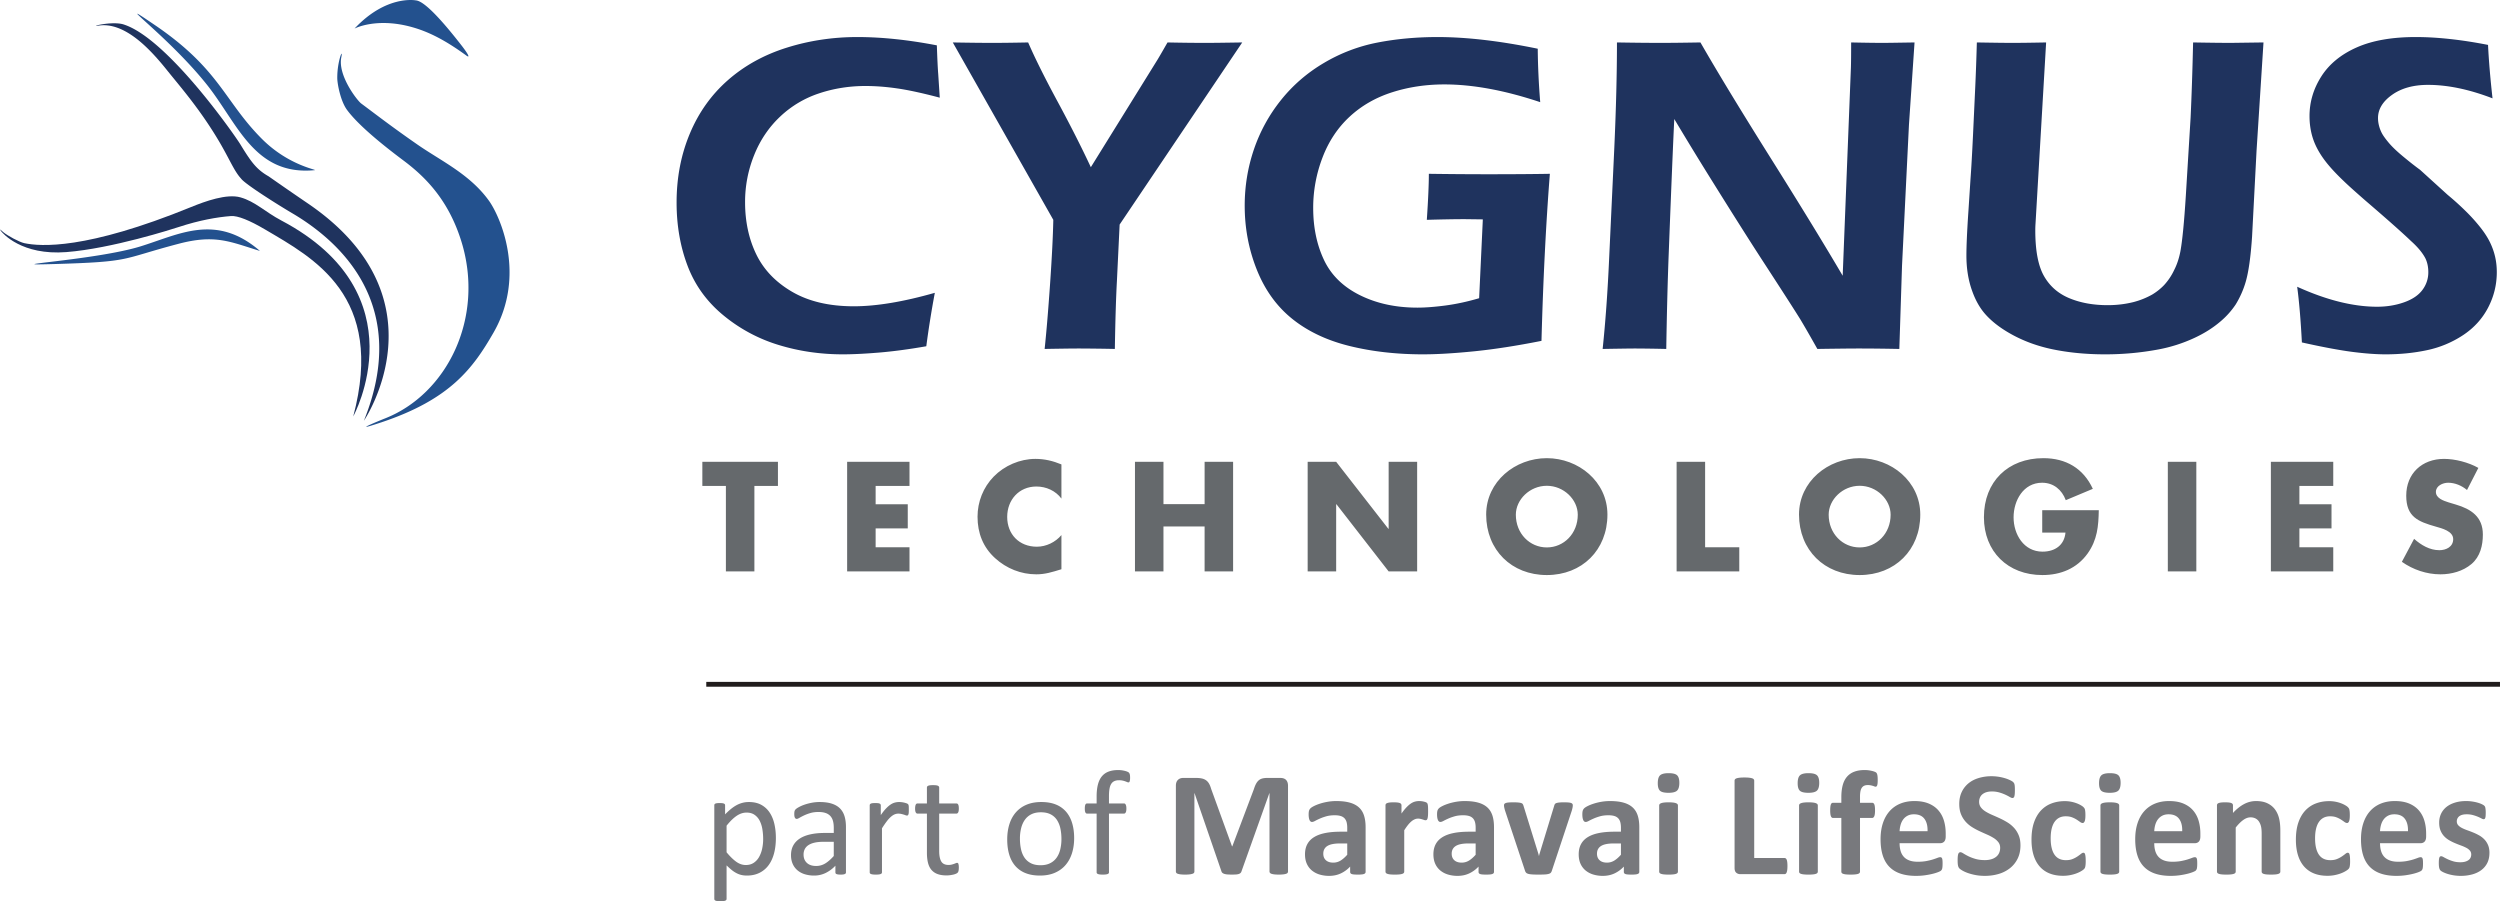 <svg xmlns="http://www.w3.org/2000/svg" viewBox="0 0 521.92 188.147">
  <path fill="#65696c" d="M157.493 119.294h-5.949v-17.847h-4.917v-5.04h15.782v5.04h-4.916v17.847M182.804 101.447v3.825h6.707v5.038h-6.707v3.945h7.07v5.039h-13.02V96.408h13.02v5.04h-7.07M221.59 104.087c-1.214-1.639-3.186-2.518-5.22-2.518-3.642 0-6.1 2.791-6.1 6.343 0 3.612 2.489 6.223 6.191 6.223 1.943 0 3.886-.941 5.13-2.429v7.133c-1.974.607-3.399 1.062-5.251 1.062-3.188 0-6.223-1.213-8.59-3.369-2.52-2.277-3.673-5.25-3.673-8.65 0-3.127 1.184-6.131 3.37-8.377 2.246-2.307 5.494-3.704 8.71-3.704 1.912 0 3.674.425 5.434 1.153v7.133M251.483 105.24v-8.832h5.949v22.886h-5.95v-9.38h-8.589v9.38h-5.949V96.408h5.95v8.833h8.589M272.999 96.408h5.949l10.897 13.993h.06V96.408h5.95v22.886h-5.95l-10.897-14.022h-.06v14.022h-5.95V96.408M316.459 107.457c0 3.945 2.913 6.829 6.465 6.829 3.55 0 6.464-2.884 6.464-6.83 0-3.156-2.915-6.04-6.464-6.04-3.552 0-6.465 2.884-6.465 6.04zm19.121-.031c0 7.406-5.312 12.627-12.656 12.627-7.347 0-12.659-5.22-12.659-12.627 0-6.92 6.072-11.776 12.659-11.776 6.585 0 12.656 4.855 12.656 11.776M355.973 114.255h7.132v5.039h-13.082V96.408h5.95v17.847M381.77 107.457c0 3.945 2.913 6.829 6.465 6.829 3.55 0 6.465-2.884 6.465-6.83 0-3.156-2.915-6.04-6.465-6.04-3.552 0-6.466 2.884-6.466 6.04zm19.122-.031c0 7.406-5.312 12.627-12.657 12.627-7.346 0-12.658-5.22-12.658-12.627 0-6.92 6.071-11.776 12.658-11.776 6.585 0 12.657 4.855 12.657 11.776M438.159 106.515c-.062 3.34-.303 6.193-2.336 9.045-2.247 3.128-5.618 4.493-9.44 4.493-7.195 0-12.203-4.887-12.203-12.08 0-7.436 5.039-12.323 12.413-12.323 4.706 0 8.348 2.125 10.322 6.403l-5.646 2.369c-.82-2.187-2.55-3.643-4.948-3.643-3.914 0-5.949 3.734-5.949 7.224 0 3.552 2.125 7.163 6.04 7.163 2.58 0 4.553-1.335 4.795-3.976h-4.855v-4.675h11.807M458.521 119.294h-5.949V96.408h5.95v22.886M480.039 101.447v3.825h6.706v5.038h-6.706v3.945h7.07v5.039h-13.021V96.408h13.021v5.04h-7.07M515.032 102.297c-1.093-.91-2.49-1.518-3.947-1.518-1.092 0-2.549.637-2.549 1.911 0 1.337 1.61 1.853 2.641 2.187l1.516.455c3.188.941 5.647 2.55 5.647 6.252 0 2.277-.547 4.614-2.368 6.163-1.79 1.516-4.188 2.154-6.495 2.154-2.884 0-5.706-.971-8.044-2.61l2.551-4.796c1.487 1.305 3.247 2.368 5.281 2.368 1.395 0 2.883-.7 2.883-2.307 0-1.67-2.336-2.246-3.612-2.61-3.733-1.062-6.192-2.034-6.192-6.465 0-4.645 3.31-7.68 7.892-7.68 2.307 0 5.13.728 7.164 1.883l-2.368 4.613"/>
  <path fill="#78797d" d="M159.324 175.199c0-.712-.055-1.404-.164-2.072a5.966 5.966 0 0 0-.561-1.778 3.318 3.318 0 0 0-1.071-1.24c-.447-.312-1.005-.468-1.67-.468-.334 0-.662.05-.985.148-.324.099-.65.255-.984.466a7.051 7.051 0 0 0-1.046.839c-.366.347-.75.774-1.156 1.28v5.558c.708.858 1.38 1.516 2.016 1.972.634.455 1.301.683 1.998.683.644 0 1.2-.155 1.663-.466a3.5 3.5 0 0 0 1.124-1.243 6.144 6.144 0 0 0 .633-1.738 9.41 9.41 0 0 0 .203-1.941zm2.655-.295c0 1.223-.131 2.32-.395 3.292-.264.974-.653 1.799-1.164 2.476a5.217 5.217 0 0 1-1.903 1.568c-.756.368-1.62.55-2.592.55-.414 0-.797-.04-1.149-.124a4.387 4.387 0 0 1-1.033-.388 5.988 5.988 0 0 1-1.002-.666c-.33-.27-.681-.585-1.054-.948v6.987a.395.395 0 0 1-.062.217.46.46 0 0 1-.202.155 1.398 1.398 0 0 1-.388.093c-.167.021-.378.03-.638.03-.246 0-.454-.009-.62-.03a1.518 1.518 0 0 1-.396-.093.396.396 0 0 1-.201-.155.415.415 0 0 1-.056-.217v-19.514c0-.094.017-.169.048-.226a.366.366 0 0 1 .185-.147c.095-.041.212-.07.359-.087.143-.014.32-.022.527-.022.217 0 .396.008.536.022.14.017.256.046.349.087a.43.43 0 0 1 .195.147.42.42 0 0 1 .053.226v1.878c.424-.435.833-.812 1.227-1.133.393-.32.789-.587 1.188-.8a5.532 5.532 0 0 1 1.225-.48c.42-.11.861-.165 1.328-.165 1.013 0 1.877.198 2.592.59.715.394 1.296.932 1.747 1.614.45.684.78 1.478.985 2.383.208.907.31 1.866.31 2.88M174.064 175.742h-2.19c-.703 0-1.314.06-1.831.18-.518.118-.948.295-1.288.527a2.194 2.194 0 0 0-.754.839 2.505 2.505 0 0 0-.241 1.125c0 .726.23 1.302.692 1.732.46.43 1.104.643 1.932.643.673 0 1.296-.17 1.87-.51.575-.343 1.178-.866 1.81-1.57zm2.545 6.38c0 .126-.041.22-.125.28a.85.85 0 0 1-.34.14 3.16 3.16 0 0 1-.636.047c-.27 0-.485-.014-.645-.047-.16-.03-.278-.077-.35-.14-.072-.06-.108-.154-.108-.28v-1.395a6.932 6.932 0 0 1-2.041 1.521 5.412 5.412 0 0 1-2.384.542 6.508 6.508 0 0 1-1.993-.286 4.273 4.273 0 0 1-1.523-.83 3.73 3.73 0 0 1-.979-1.335c-.232-.528-.348-1.13-.348-1.8 0-.788.16-1.471.48-2.051.322-.58.783-1.06 1.383-1.444.6-.383 1.335-.67 2.204-.861.87-.193 1.848-.288 2.933-.288h1.927v-1.086c0-.538-.057-1.014-.17-1.427a2.457 2.457 0 0 0-.553-1.034 2.373 2.373 0 0 0-.985-.62c-.404-.14-.9-.21-1.49-.21-.633 0-1.2.076-1.7.225a9.067 9.067 0 0 0-1.32.497c-.378.18-.694.347-.947.497-.254.15-.443.224-.567.224a.378.378 0 0 1-.217-.061.515.515 0 0 1-.163-.188.954.954 0 0 1-.101-.317c-.02-.13-.031-.272-.031-.427 0-.259.019-.463.055-.613a.89.89 0 0 1 .264-.427c.14-.134.378-.292.721-.473a7.83 7.83 0 0 1 1.18-.498c.445-.15.93-.273 1.459-.372a8.711 8.711 0 0 1 1.598-.148c1.004 0 1.859.115 2.563.341.704.229 1.273.562 1.708 1.002.435.44.75.986.947 1.637.197.654.294 1.414.294 2.283v9.423M189.733 169.052c0 .228-.004.42-.014.575-.011.155-.031.277-.063.363a.548.548 0 0 1-.116.204.265.265 0 0 1-.195.069.863.863 0 0 1-.302-.07 4.816 4.816 0 0 0-.404-.14 6.9 6.9 0 0 0-.504-.132 2.794 2.794 0 0 0-.606-.062c-.258 0-.512.052-.761.156-.248.102-.51.274-.784.512a6.383 6.383 0 0 0-.861.948c-.3.393-.631.874-.994 1.444v9.19c0 .081-.02.151-.061.21a.506.506 0 0 1-.203.146 1.393 1.393 0 0 1-.388.092 4.864 4.864 0 0 1-.637.032c-.247 0-.455-.009-.62-.032a1.524 1.524 0 0 1-.396-.092.428.428 0 0 1-.201-.146.381.381 0 0 1-.056-.21v-13.972c0-.084.017-.153.048-.21a.405.405 0 0 1 .186-.156c.094-.046.211-.077.358-.094.144-.014.336-.022.574-.022.227 0 .415.008.566.022.149.017.266.048.349.094a.49.49 0 0 1 .179.156.385.385 0 0 1 .053.21v2.034c.384-.56.744-1.015 1.08-1.367.336-.352.655-.63.956-.832.3-.201.597-.34.892-.417.295-.08.592-.118.892-.118a4.873 4.873 0 0 1 .993.108c.187.043.355.09.504.14.151.052.258.104.319.156.063.053.104.1.124.148.021.047.04.106.055.179.016.07.026.177.032.317.004.14.006.328.006.567M200.172 181.083c0 .3-.021.538-.063.714-.041.178-.102.306-.185.388a1.2 1.2 0 0 1-.373.234 3.086 3.086 0 0 1-.566.178 8.488 8.488 0 0 1-.676.118 5.69 5.69 0 0 1-.714.045c-.724 0-1.344-.096-1.863-.287a3.003 3.003 0 0 1-1.273-.869c-.331-.388-.572-.88-.722-1.475-.15-.594-.225-1.296-.225-2.104v-8.166h-1.956c-.155 0-.28-.083-.372-.248-.093-.166-.14-.435-.14-.807 0-.197.013-.363.039-.497.025-.135.058-.246.101-.335a.39.39 0 0 1 .163-.185.467.467 0 0 1 .224-.054h1.941v-3.322c0-.074.019-.14.055-.203a.452.452 0 0 1 .201-.163c.099-.046.23-.08.396-.1.165-.022.373-.032.62-.032.26 0 .472.01.637.032.166.02.295.054.39.1.092.047.16.102.201.163.04.063.061.13.061.203v3.322h3.587c.083 0 .155.018.217.054a.456.456 0 0 1 .163.185c.047.09.08.2.101.335.022.134.031.3.031.497 0 .372-.047.641-.14.807-.093.165-.217.248-.372.248h-3.587v7.793c0 .963.143 1.69.427 2.183.285.49.795.737 1.53.737.238 0 .45-.024.635-.07.188-.048.354-.095.498-.149.145-.05.269-.101.372-.146a.698.698 0 0 1 .28-.07c.052 0 .101.012.148.039.046.025.082.075.108.147.026.073.049.17.07.294.022.125.031.28.031.466M221.593 175.137c0-.754-.07-1.469-.212-2.142a5.275 5.275 0 0 0-.697-1.77 3.443 3.443 0 0 0-1.316-1.202c-.553-.295-1.241-.443-2.067-.443-.762 0-1.417.135-1.966.403-.548.269-1 .65-1.355 1.14-.356.493-.619 1.076-.79 1.748a8.83 8.83 0 0 0-.26 2.205c0 .765.071 1.485.213 2.159.14.67.374 1.259.704 1.761.329.501.769.9 1.324 1.194.553.295 1.242.443 2.068.443.752 0 1.404-.134 1.958-.404a3.627 3.627 0 0 0 1.363-1.133c.355-.487.615-1.065.781-1.739a9.148 9.148 0 0 0 .252-2.22zm2.655-.17c0 1.139-.15 2.186-.45 3.144-.3.957-.749 1.783-1.343 2.476-.595.695-1.34 1.233-2.235 1.622-.896.388-1.933.581-3.113.581-1.15 0-2.151-.17-3.004-.512a5.463 5.463 0 0 1-2.135-1.49c-.57-.65-.993-1.444-1.272-2.375-.28-.931-.42-1.986-.42-3.166 0-1.139.148-2.187.443-3.144.294-.956.74-1.783 1.334-2.476a6.01 6.01 0 0 1 2.228-1.615c.891-.383 1.931-.575 3.12-.575 1.15 0 2.151.171 3.004.512a5.487 5.487 0 0 1 2.136 1.492c.568.651.995 1.443 1.279 2.375.285.93.428 1.981.428 3.15M235.927 162.392c0 .196-.01.355-.031.473-.02.12-.043.217-.07.288-.025.072-.06.122-.1.147a.287.287 0 0 1-.155.039.723.723 0 0 1-.272-.07 7.217 7.217 0 0 0-.396-.154 4.139 4.139 0 0 0-.551-.156 3.441 3.441 0 0 0-.737-.071c-.383 0-.71.064-.978.188-.269.123-.488.318-.653.581-.165.264-.284.606-.356 1.026-.073.418-.11.928-.11 1.528v1.522h3.122c.081 0 .152.018.21.054a.498.498 0 0 1 .154.185c.047.09.084.2.11.335.025.134.038.3.038.497 0 .372-.047.641-.14.807-.093.165-.217.248-.372.248h-3.121v12.25c0 .081-.02.151-.063.21a.488.488 0 0 1-.21.146c-.098.042-.23.072-.395.092a4.685 4.685 0 0 1-.62.032c-.25 0-.456-.009-.622-.032a1.511 1.511 0 0 1-.396-.092.488.488 0 0 1-.209-.146.354.354 0 0 1-.063-.21v-12.25h-1.972c-.165 0-.289-.083-.372-.248-.082-.166-.124-.435-.124-.807 0-.197.011-.363.031-.497.02-.135.052-.246.093-.335a.41.41 0 0 1 .156-.185.422.422 0 0 1 .216-.054h1.972v-1.444c0-.973.092-1.809.272-2.507.182-.698.458-1.27.831-1.716.372-.445.84-.774 1.404-.986.564-.212 1.23-.319 1.996-.319.363 0 .713.035 1.056.102.341.068.605.14.79.217.187.077.311.148.374.21a.787.787 0 0 1 .156.24c.04.1.07.218.084.357.016.14.023.31.023.505M268.897 181.937a.48.48 0 0 1-.085.28c-.057.083-.161.15-.31.202a3.05 3.05 0 0 1-.6.123 7.594 7.594 0 0 1-.945.047c-.373 0-.684-.014-.932-.047a2.858 2.858 0 0 1-.59-.123.658.658 0 0 1-.31-.202.452.452 0 0 1-.093-.28V165.59H265l-5.821 16.331a.728.728 0 0 1-.202.333.974.974 0 0 1-.38.211 2.513 2.513 0 0 1-.613.1 13.517 13.517 0 0 1-1.801-.014 2.758 2.758 0 0 1-.614-.124 1.163 1.163 0 0 1-.38-.21.595.595 0 0 1-.186-.296l-5.62-16.33h-.031v16.346a.48.48 0 0 1-.085.28c-.058.083-.164.15-.319.202a3.15 3.15 0 0 1-.597.123 7.443 7.443 0 0 1-.94.047c-.372 0-.683-.014-.931-.047a2.977 2.977 0 0 1-.597-.123c-.151-.053-.255-.12-.311-.202a.48.48 0 0 1-.085-.28v-17.9c0-.526.138-.93.418-1.21.28-.279.654-.419 1.119-.419h2.67c.475 0 .883.039 1.226.116.341.077.636.207.885.388.248.182.455.419.62.713.166.296.311.662.435 1.096l4.347 11.97h.062l4.503-11.94c.135-.434.281-.8.443-1.102.16-.3.345-.542.558-.73.212-.186.463-.318.752-.395.291-.077.627-.116 1.01-.116h2.748c.28 0 .52.036.721.11.201.07.368.177.499.317.128.14.226.31.294.512.067.202.1.433.1.69v17.9M281.26 176.085h-1.49c-.631 0-1.17.047-1.615.14-.446.092-.807.232-1.087.417a1.746 1.746 0 0 0-.613.677c-.13.264-.194.566-.194.908 0 .58.183 1.036.551 1.367.367.33.877.495 1.528.495.55 0 1.055-.14 1.515-.418.46-.28.928-.688 1.405-1.227zm3.835 5.93a.409.409 0 0 1-.156.341c-.104.084-.267.143-.488.179a6.686 6.686 0 0 1-.987.054c-.465 0-.805-.018-1.016-.054-.213-.036-.363-.095-.45-.179a.442.442 0 0 1-.133-.34v-1.103a6.31 6.31 0 0 1-1.949 1.428c-.73.342-1.539.512-2.428.512a6.79 6.79 0 0 1-2.027-.288 4.592 4.592 0 0 1-1.6-.852 3.857 3.857 0 0 1-1.046-1.405c-.25-.56-.372-1.212-.372-1.957 0-.807.157-1.509.473-2.103.315-.595.785-1.087 1.412-1.475.627-.388 1.404-.676 2.337-.861.931-.188 2.012-.28 3.244-.28h1.351v-.838c0-.435-.045-.816-.132-1.142a1.911 1.911 0 0 0-.435-.815 1.812 1.812 0 0 0-.808-.481c-.336-.104-.752-.155-1.248-.155-.653 0-1.236.072-1.748.216-.512.146-.964.307-1.358.483-.394.176-.722.336-.986.482-.264.143-.478.217-.644.217a.467.467 0 0 1-.302-.11.782.782 0 0 1-.218-.309 2.103 2.103 0 0 1-.132-.498 4.234 4.234 0 0 1-.046-.651c0-.322.025-.575.077-.761a1.16 1.16 0 0 1 .295-.505c.145-.15.398-.316.761-.497.361-.181.787-.35 1.273-.504a11.796 11.796 0 0 1 1.592-.381 10.592 10.592 0 0 1 1.776-.148c1.087 0 2.016.106 2.787.32.77.211 1.405.537 1.901.977.498.44.86 1.007 1.088 1.7.227.693.342 1.517.342 2.468v9.316M298.141 169.408c0 .374-.009.679-.03.917-.02.238-.052.424-.094.56-.041.134-.094.227-.162.279a.41.41 0 0 1-.256.077.873.873 0 0 1-.28-.054 8.9 8.9 0 0 0-.348-.116 5.54 5.54 0 0 0-.428-.118 2.257 2.257 0 0 0-.511-.053 1.73 1.73 0 0 0-.653.132 2.725 2.725 0 0 0-.676.41 5.145 5.145 0 0 0-.73.746c-.253.31-.524.694-.814 1.15v8.63a.425.425 0 0 1-.094.272c-.061.079-.168.143-.317.195-.15.052-.35.089-.597.116a9.77 9.77 0 0 1-.948.038 9.7 9.7 0 0 1-.947-.038 2.85 2.85 0 0 1-.599-.116c-.149-.052-.254-.116-.317-.195a.417.417 0 0 1-.093-.272V168.12c0-.103.026-.193.077-.27.052-.08.145-.143.28-.195.135-.052.308-.09.52-.118.212-.025.479-.037.799-.037.33 0 .605.012.824.037.216.028.384.066.504.118a.568.568 0 0 1 .256.194c.05.078.078.168.078.271v1.723c.362-.516.703-.943 1.024-1.28.32-.336.626-.603.916-.8.29-.195.579-.332.87-.411.289-.077.578-.117.869-.117a4.227 4.227 0 0 1 .915.101c.166.036.312.079.434.125a.83.83 0 0 1 .272.147c.058.052.099.11.124.17.027.063.05.149.071.258.021.108.036.27.047.488.01.217.014.513.014.884M308.068 176.085h-1.492c-.63 0-1.17.047-1.613.14-.446.092-.807.232-1.087.417a1.75 1.75 0 0 0-.615.677c-.129.264-.193.566-.193.908 0 .58.184 1.036.552 1.367.367.33.876.495 1.528.495.55 0 1.055-.14 1.515-.418.46-.28.928-.688 1.405-1.227zm3.833 5.93c0 .145-.05.26-.154.341-.104.084-.267.143-.49.179-.222.036-.55.054-.985.054-.465 0-.805-.018-1.017-.054-.212-.036-.363-.095-.45-.179a.437.437 0 0 1-.132-.34v-1.103a6.326 6.326 0 0 1-1.949 1.428c-.73.342-1.539.512-2.428.512a6.79 6.79 0 0 1-2.027-.288 4.58 4.58 0 0 1-1.6-.852 3.86 3.86 0 0 1-1.048-1.405c-.248-.56-.372-1.212-.372-1.957 0-.807.159-1.509.474-2.103.316-.595.786-1.087 1.413-1.475.625-.388 1.404-.676 2.336-.861.93-.188 2.013-.28 3.244-.28h1.352v-.838c0-.435-.045-.816-.132-1.142a1.926 1.926 0 0 0-.435-.815 1.812 1.812 0 0 0-.808-.481c-.336-.104-.753-.155-1.249-.155-.652 0-1.235.072-1.748.216-.51.146-.964.307-1.357.483a14 14 0 0 0-.987.482c-.264.143-.477.217-.643.217a.462.462 0 0 1-.302-.11.784.784 0 0 1-.219-.309 2.169 2.169 0 0 1-.132-.498 4.243 4.243 0 0 1-.045-.651c0-.322.025-.575.076-.761.053-.187.15-.355.294-.505.146-.15.4-.316.763-.497.361-.181.785-.35 1.273-.504a11.727 11.727 0 0 1 1.591-.381 10.608 10.608 0 0 1 1.777-.148c1.087 0 2.016.106 2.787.32.77.211 1.405.537 1.901.977.498.44.859 1.007 1.087 1.7.228.693.341 1.517.341 2.468v9.316M328.348 168.104a2.544 2.544 0 0 1-.037.428 8.222 8.222 0 0 1-.166.69l-4.158 12.529a1.251 1.251 0 0 1-.211.427c-.088.109-.232.194-.435.257a3.639 3.639 0 0 1-.822.122c-.347.023-.799.032-1.359.032-.548 0-.996-.013-1.343-.038-.346-.027-.618-.07-.814-.132-.196-.063-.339-.148-.427-.256a1.186 1.186 0 0 1-.21-.412l-4.16-12.528a7.216 7.216 0 0 1-.147-.56 2.519 2.519 0 0 1-.063-.356 2.727 2.727 0 0 1-.008-.203c0-.101.028-.193.085-.27.058-.078.158-.142.303-.195.145-.051.344-.087.597-.108.255-.022.572-.031.956-.031.424 0 .766.012 1.024.037.259.028.463.064.614.11.149.047.256.114.317.202.063.087.115.194.156.319l3.15 10.168.095.388.094-.388 3.104-10.168a.83.83 0 0 1 .148-.319.623.623 0 0 1 .317-.202c.145-.046.34-.082.583-.11a9.53 9.53 0 0 1 .954-.037c.383 0 .696.01.939.03.244.022.432.058.567.109a.585.585 0 0 1 .28.194.48.48 0 0 1 .077.271M338.4 176.085h-1.49c-.633 0-1.171.047-1.615.14-.446.092-.807.232-1.087.417a1.746 1.746 0 0 0-.613.677c-.131.264-.195.566-.195.908 0 .58.184 1.036.552 1.367.367.33.877.495 1.528.495.55 0 1.055-.14 1.515-.418.46-.28.928-.688 1.405-1.227zm3.833 5.93c0 .145-.05.26-.154.341-.104.084-.267.143-.488.179a6.686 6.686 0 0 1-.987.054c-.465 0-.805-.018-1.017-.054-.212-.036-.363-.095-.45-.179a.442.442 0 0 1-.132-.34v-1.103a6.326 6.326 0 0 1-1.949 1.428c-.73.342-1.539.512-2.428.512a6.79 6.79 0 0 1-2.027-.288 4.592 4.592 0 0 1-1.6-.852 3.875 3.875 0 0 1-1.048-1.405c-.248-.56-.37-1.212-.37-1.957 0-.807.157-1.509.472-2.103.316-.595.786-1.087 1.413-1.475.625-.388 1.404-.676 2.336-.861.932-.188 2.013-.28 3.244-.28h1.352v-.838c0-.435-.045-.816-.132-1.142a1.911 1.911 0 0 0-.435-.815 1.812 1.812 0 0 0-.808-.481c-.336-.104-.752-.155-1.249-.155-.652 0-1.235.072-1.747.216-.512.146-.965.307-1.358.483-.394.176-.722.336-.986.482-.264.143-.478.217-.644.217a.462.462 0 0 1-.302-.11.782.782 0 0 1-.218-.309 2.165 2.165 0 0 1-.133-.498 4.243 4.243 0 0 1-.045-.651c0-.322.025-.575.077-.761a1.16 1.16 0 0 1 .295-.505c.144-.15.398-.316.761-.497.361-.181.785-.35 1.273-.504a11.727 11.727 0 0 1 1.591-.381 10.608 10.608 0 0 1 1.777-.148c1.087 0 2.016.106 2.787.32.77.211 1.405.537 1.901.977.498.44.859 1.007 1.088 1.7.227.693.34 1.517.34 2.468v9.316M350.297 181.968a.425.425 0 0 1-.093.272c-.061.079-.168.143-.317.195-.151.052-.351.089-.599.116a9.72 9.72 0 0 1-.947.038 9.7 9.7 0 0 1-.946-.038 2.815 2.815 0 0 1-.599-.116.688.688 0 0 1-.319-.195.424.424 0 0 1-.092-.272v-13.816c0-.104.031-.195.092-.272a.753.753 0 0 1 .319-.203c.15-.056.35-.1.599-.132.248-.03.562-.045.946-.045.383 0 .699.015.947.045.248.032.448.076.599.132.149.058.256.126.317.203a.426.426 0 0 1 .093.272zm.295-18.536c0 .787-.161 1.33-.481 1.63-.322.3-.916.45-1.786.45-.878 0-1.472-.146-1.777-.435-.305-.29-.457-.812-.457-1.566 0-.788.156-1.334.473-1.639.315-.306.913-.459 1.792-.459.87 0 1.46.148 1.77.443.311.295.466.821.466 1.576M373.163 180.788c0 .31-.015.572-.04.785a2.33 2.33 0 0 1-.116.527.671.671 0 0 1-.195.303.42.42 0 0 1-.272.093h-9.205c-.342 0-.63-.101-.862-.302-.233-.202-.349-.531-.349-.986v-18.242a.43.43 0 0 1 .101-.28c.067-.082.178-.149.334-.202.154-.05.365-.092.629-.123.263-.032.59-.046.984-.046.404 0 .736.014.995.046.258.031.465.072.621.123.156.053.265.12.333.203a.438.438 0 0 1 .102.28v16.16h6.317c.104 0 .195.029.272.085a.632.632 0 0 1 .195.28c.052.13.09.3.116.514.025.21.04.472.04.782M379.501 181.968a.425.425 0 0 1-.093.272c-.061.079-.168.143-.317.195-.151.052-.351.089-.599.116a9.72 9.72 0 0 1-.947.038 9.7 9.7 0 0 1-.946-.038 2.815 2.815 0 0 1-.599-.116.688.688 0 0 1-.319-.195.424.424 0 0 1-.092-.272v-13.816c0-.104.031-.195.092-.272a.753.753 0 0 1 .319-.203c.15-.056.35-.1.599-.132.248-.03.562-.045.946-.045.383 0 .699.015.947.045.248.032.448.076.599.132.149.058.256.126.317.203a.426.426 0 0 1 .093.272zm.295-18.536c0 .787-.161 1.33-.481 1.63-.322.3-.916.45-1.786.45-.88 0-1.472-.146-1.777-.435-.307-.29-.457-.812-.457-1.566 0-.788.156-1.334.473-1.639.315-.306.913-.459 1.792-.459.87 0 1.46.148 1.77.443.311.295.466.821.466 1.576M392.004 162.843c0 .3-.01.541-.03.72-.02.182-.051.322-.093.421a.46.46 0 0 1-.14.201.283.283 0 0 1-.172.055.61.61 0 0 1-.238-.055 4.504 4.504 0 0 0-.785-.232 3.008 3.008 0 0 0-.62-.056c-.28 0-.522.046-.723.132-.202.09-.371.228-.506.42-.134.19-.232.44-.294.745a5.838 5.838 0 0 0-.092 1.126v1.274h2.529c.093 0 .18.025.257.076a.576.576 0 0 1 .194.257c.052.118.09.281.116.488.026.208.04.46.04.76 0 .57-.052.977-.156 1.22-.103.244-.254.365-.451.365h-2.53v11.208c0 .104-.03.195-.093.272a.672.672 0 0 1-.31.195c-.146.052-.348.089-.606.116-.258.025-.574.038-.948.038-.372 0-.685-.013-.938-.038a2.805 2.805 0 0 1-.604-.116c-.152-.052-.255-.116-.312-.195a.451.451 0 0 1-.086-.272V170.76h-1.738c-.198 0-.344-.121-.442-.365-.098-.243-.148-.65-.148-1.22 0-.3.014-.552.039-.76.025-.207.061-.37.11-.488a.514.514 0 0 1 .185-.257.485.485 0 0 1 .272-.076h1.722v-1.165c0-.942.094-1.768.28-2.476.186-.709.479-1.3.878-1.77a3.7 3.7 0 0 1 1.52-1.064c.616-.239 1.344-.358 2.181-.358.404 0 .788.035 1.15.102.362.068.646.14.853.217.208.077.348.15.42.217a.718.718 0 0 1 .177.295c.048.13.081.295.101.497.022.201.031.454.031.754M402.412 173.523c.03-1.098-.188-1.96-.66-2.584-.47-.627-1.197-.94-2.181-.94-.496 0-.928.093-1.296.278a2.665 2.665 0 0 0-.916.755c-.243.316-.43.688-.559 1.117a5.6 5.6 0 0 0-.225 1.374zm3.788 1.118c0 .476-.107.827-.317 1.055-.214.23-.506.341-.878.341h-8.43c0 .59.07 1.127.21 1.607.139.483.362.892.668 1.228.304.336.698.592 1.179.768.481.176 1.059.264 1.732.264.681 0 1.281-.05 1.8-.148.517-.099.965-.207 1.343-.325.377-.12.69-.228.94-.325.248-.1.449-.15.604-.15.094 0 .17.019.233.055a.4.4 0 0 1 .156.195c.041.093.07.225.084.395a6.6 6.6 0 0 1 .025.644c0 .228-.006.421-.016.582-.012.16-.026.298-.048.412a.955.955 0 0 1-.092.286 1.076 1.076 0 0 1-.164.226c-.066.072-.249.17-.549.296a8.821 8.821 0 0 1-1.15.364c-.466.118-.998.222-1.598.31-.601.088-1.243.132-1.927.132-1.23 0-2.31-.156-3.236-.466-.926-.31-1.7-.78-2.321-1.412-.621-.63-1.084-1.428-1.39-2.39-.305-.964-.457-2.09-.457-3.386 0-1.231.16-2.342.48-3.33.322-.987.788-1.825 1.398-2.514a6.02 6.02 0 0 1 2.228-1.577c.874-.36 1.86-.543 2.957-.543 1.16 0 2.15.172 2.973.513s1.499.816 2.026 1.422c.528.605.917 1.32 1.165 2.149.248.828.372 1.73.372 2.701v.621M421.808 176.472c0 1.057-.197 1.982-.59 2.78a5.748 5.748 0 0 1-1.6 1.995 6.953 6.953 0 0 1-2.36 1.204c-.9.268-1.862.402-2.886.402-.693 0-1.337-.057-1.932-.17a10.84 10.84 0 0 1-1.576-.412 6.831 6.831 0 0 1-1.141-.505c-.306-.176-.527-.33-.66-.465-.135-.135-.231-.328-.288-.582-.056-.254-.084-.62-.084-1.095 0-.32.009-.59.03-.807.02-.217.054-.393.102-.528a.554.554 0 0 1 .185-.286.445.445 0 0 1 .272-.087c.145 0 .35.087.613.256.264.17.603.361 1.016.568.415.207.908.396 1.483.567.575.169 1.24.256 1.995.256.497 0 .942-.06 1.334-.18a2.924 2.924 0 0 0 1.002-.505c.274-.217.485-.484.63-.806.144-.321.216-.677.216-1.07 0-.457-.124-.848-.372-1.173a3.67 3.67 0 0 0-.97-.869 9.996 9.996 0 0 0-1.358-.715 80.342 80.342 0 0 1-1.568-.706c-.538-.25-1.061-.53-1.568-.847a6.31 6.31 0 0 1-1.36-1.133 5.347 5.347 0 0 1-.969-1.56c-.248-.6-.373-1.32-.373-2.158 0-.963.178-1.809.536-2.538a5.21 5.21 0 0 1 1.444-1.816c.605-.482 1.32-.84 2.142-1.079a9.35 9.35 0 0 1 2.616-.359 9.911 9.911 0 0 1 2.763.404 7.48 7.48 0 0 1 1.103.42c.321.155.532.284.636.388.104.104.173.192.209.264.037.072.068.169.093.288.027.12.044.27.055.45a13.211 13.211 0 0 1-.008 1.436 2.905 2.905 0 0 1-.077.512.62.62 0 0 1-.155.294.384.384 0 0 1-.272.094c-.115 0-.295-.071-.544-.217a11.73 11.73 0 0 0-.915-.474 8.866 8.866 0 0 0-1.258-.465 5.555 5.555 0 0 0-1.568-.21c-.446 0-.834.055-1.164.163a2.39 2.39 0 0 0-.831.45c-.223.191-.388.422-.496.69-.11.27-.164.554-.164.854 0 .446.123.831.365 1.157.243.326.57.617.978.869.409.255.872.493 1.39.715.516.222 1.046.458 1.583.706.537.248 1.067.531 1.584.846.517.316.977.694 1.381 1.134.404.439.73.958.979 1.553.248.594.372 1.295.372 2.102M435.43 179.764c0 .27-.009.495-.023.676-.016.18-.036.333-.062.457a1.58 1.58 0 0 1-.093.303 1.137 1.137 0 0 1-.241.295c-.126.12-.336.264-.636.434-.3.17-.643.324-1.026.458-.382.134-.8.244-1.249.328-.45.081-.913.122-1.39.122-1.066 0-2.01-.165-2.833-.496a5.329 5.329 0 0 1-2.073-1.466c-.557-.648-.98-1.436-1.264-2.368-.285-.932-.427-1.998-.427-3.199 0-1.385.172-2.585.519-3.593.348-1.01.83-1.844 1.452-2.508a5.793 5.793 0 0 1 2.205-1.474c.847-.321 1.779-.482 2.794-.482a7.06 7.06 0 0 1 2.336.404c.348.123.658.264.932.418.273.156.468.29.582.404.114.115.194.21.24.288a.967.967 0 0 1 .11.303c.025.124.045.276.062.457.015.182.023.402.023.66 0 .6-.052 1.023-.155 1.266-.104.243-.238.365-.404.365-.177 0-.362-.072-.558-.217-.198-.146-.431-.305-.7-.483a5.212 5.212 0 0 0-.963-.48c-.372-.146-.816-.219-1.335-.219-1.014 0-1.789.392-2.328 1.172-.538.783-.808 1.93-.808 3.439 0 .745.068 1.404.203 1.973.135.569.333 1.044.597 1.428.264.383.595.67.994.861.398.192.861.287 1.39.287.538 0 1-.08 1.388-.24a5.67 5.67 0 0 0 1.018-.536c.289-.195.533-.374.729-.535.196-.16.363-.24.497-.24.092 0 .171.025.232.078.063.05.112.147.148.286.036.14.066.318.086.535.021.217.03.498.03.839M442.421 181.968a.425.425 0 0 1-.093.272c-.061.079-.168.143-.317.195-.151.052-.351.089-.599.116a9.72 9.72 0 0 1-.947.038 9.7 9.7 0 0 1-.946-.038 2.815 2.815 0 0 1-.599-.116.688.688 0 0 1-.319-.195.424.424 0 0 1-.092-.272v-13.816c0-.104.031-.195.092-.272a.753.753 0 0 1 .319-.203c.15-.056.35-.1.599-.132.248-.03.562-.045.946-.045.383 0 .699.015.947.045.248.032.448.076.599.132.149.058.256.126.317.203a.426.426 0 0 1 .093.272zm.295-18.536c0 .787-.161 1.33-.481 1.63-.322.3-.916.45-1.786.45-.88 0-1.472-.146-1.777-.435-.307-.29-.457-.812-.457-1.566 0-.788.156-1.334.473-1.639.315-.306.913-.459 1.792-.459.87 0 1.46.148 1.77.443.311.295.466.821.466 1.576M455.577 173.523c.031-1.098-.188-1.96-.66-2.584-.47-.627-1.198-.94-2.181-.94-.496 0-.928.093-1.296.278a2.665 2.665 0 0 0-.916.755c-.244.316-.43.688-.559 1.117-.129.43-.204.888-.226 1.374zm3.788 1.118c0 .476-.106.827-.318 1.055-.212.23-.506.341-.878.341h-8.43c0 .59.07 1.127.21 1.607.14.483.362.892.668 1.228.306.336.698.592 1.18.768.482.176 1.058.264 1.731.264.683 0 1.283-.05 1.8-.148.519-.099.965-.207 1.343-.325.378-.12.692-.228.94-.325.249-.1.45-.15.605-.15.093 0 .17.019.233.055a.398.398 0 0 1 .155.195c.041.093.07.225.085.395.016.171.024.386.024.644 0 .228-.006.421-.014.582-.012.16-.028.298-.048.412a.955.955 0 0 1-.092.286 1.076 1.076 0 0 1-.164.226c-.067.072-.251.17-.551.296a8.755 8.755 0 0 1-1.15.364c-.466.118-.998.222-1.598.31a13.3 13.3 0 0 1-1.925.132c-1.231 0-2.311-.156-3.236-.466-.928-.31-1.702-.78-2.322-1.412-.621-.63-1.085-1.428-1.389-2.39-.305-.964-.459-2.09-.459-3.386 0-1.231.16-2.342.482-3.33.32-.987.786-1.825 1.397-2.514a6.02 6.02 0 0 1 2.228-1.577c.873-.36 1.86-.543 2.957-.543 1.159 0 2.151.172 2.972.513.824.341 1.499.816 2.027 1.422.528.605.916 1.32 1.165 2.149.247.828.372 1.73.372 2.701v.621M476.06 181.968c0 .104-.03.195-.095.272a.674.674 0 0 1-.309.195 2.7 2.7 0 0 1-.597.116 9.815 9.815 0 0 1-.939.038c-.384 0-.701-.013-.956-.038a2.7 2.7 0 0 1-.597-.116.672.672 0 0 1-.311-.195.417.417 0 0 1-.093-.272v-7.902c0-.672-.048-1.2-.147-1.582a3.151 3.151 0 0 0-.428-.987 1.906 1.906 0 0 0-.721-.637 2.265 2.265 0 0 0-1.032-.224c-.496 0-.999.18-1.506.544-.508.361-1.036.89-1.584 1.583v9.205a.425.425 0 0 1-.093.272c-.061.079-.168.143-.319.195-.149.052-.349.089-.597.116a9.72 9.72 0 0 1-.947.038c-.384 0-.7-.013-.946-.038a2.815 2.815 0 0 1-.599-.116c-.15-.052-.256-.116-.319-.195a.424.424 0 0 1-.092-.272V168.12c0-.103.026-.193.078-.27.05-.08.144-.143.278-.195.135-.052.308-.09.522-.118.21-.025.477-.037.798-.037.331 0 .606.012.823.037.217.028.385.066.504.118.12.052.205.116.257.194.051.078.078.168.078.271v1.6c.765-.828 1.544-1.45 2.336-1.863a5.272 5.272 0 0 1 2.476-.622c.941 0 1.736.155 2.382.466.648.31 1.171.734 1.568 1.265.399.534.687 1.157.862 1.871.176.714.265 1.574.265 2.578v8.553M490.627 179.764c0 .27-.008.495-.023.676-.016.18-.036.333-.061.457a1.572 1.572 0 0 1-.095.303 1.098 1.098 0 0 1-.24.295c-.125.12-.336.264-.636.434-.3.17-.643.324-1.025.458-.383.134-.8.244-1.25.328-.45.081-.913.122-1.39.122-1.066 0-2.01-.165-2.832-.496a5.32 5.32 0 0 1-2.074-1.466c-.557-.648-.98-1.436-1.264-2.368-.285-.932-.428-1.998-.428-3.199 0-1.385.174-2.585.52-3.593.348-1.01.831-1.844 1.452-2.508a5.793 5.793 0 0 1 2.206-1.474c.846-.321 1.778-.482 2.793-.482a7.06 7.06 0 0 1 2.336.404c.348.123.659.264.932.418.273.156.468.29.583.404.113.115.193.21.24.288a.936.936 0 0 1 .108.303c.026.124.046.276.064.457.014.182.022.402.022.66 0 .6-.052 1.023-.154 1.266-.104.243-.239.365-.404.365-.178 0-.363-.072-.56-.217a15.8 15.8 0 0 0-.699-.483 5.212 5.212 0 0 0-.963-.48c-.372-.146-.817-.219-1.334-.219-1.015 0-1.791.392-2.328 1.172-.539.783-.808 1.93-.808 3.439 0 .745.068 1.404.202 1.973.135.569.334 1.044.598 1.428.264.383.594.67.993.861.399.192.861.287 1.39.287.537 0 1-.08 1.389-.24a5.716 5.716 0 0 0 1.017-.536c.29-.195.533-.374.73-.535.195-.16.362-.24.497-.24.092 0 .17.025.232.078.062.05.112.147.148.286.036.14.065.318.085.535.02.217.03.498.03.839M502.712 173.523c.03-1.098-.19-1.96-.66-2.584-.47-.627-1.199-.94-2.181-.94-.496 0-.928.093-1.296.278a2.652 2.652 0 0 0-.916.755c-.244.316-.43.688-.559 1.117a5.6 5.6 0 0 0-.227 1.374zm3.788 1.118c0 .476-.107.827-.319 1.055-.213.23-.505.341-.877.341h-8.43c0 .59.07 1.127.21 1.607.14.483.361.892.668 1.228.305.336.697.592 1.18.768.48.176 1.057.264 1.73.264.683 0 1.283-.05 1.8-.148.52-.099.966-.207 1.343-.325.379-.12.691-.228.94-.325.25-.1.451-.15.606-.15.093 0 .17.019.233.055a.398.398 0 0 1 .155.195c.041.093.069.225.085.395.016.171.024.386.024.644 0 .228-.007.421-.015.582-.012.16-.028.298-.048.412a.995.995 0 0 1-.092.286 1.076 1.076 0 0 1-.164.226c-.066.072-.25.17-.55.296a8.821 8.821 0 0 1-1.15.364c-.466.118-.998.222-1.598.31a13.3 13.3 0 0 1-1.926.132c-1.23 0-2.31-.156-3.236-.466-.928-.31-1.701-.78-2.321-1.412-.623-.63-1.085-1.428-1.39-2.39-.305-.964-.458-2.09-.458-3.386 0-1.231.16-2.342.481-3.33.32-.987.787-1.825 1.398-2.514a6.026 6.026 0 0 1 2.226-1.577c.875-.36 1.862-.543 2.959-.543 1.159 0 2.15.172 2.972.513.823.341 1.499.816 2.027 1.422.528.605.916 1.32 1.165 2.149.247.828.372 1.73.372 2.701v.621M519.716 178.056c0 .786-.147 1.481-.441 2.081a4.148 4.148 0 0 1-1.251 1.505c-.537.405-1.175.707-1.91.909a8.967 8.967 0 0 1-2.389.302 9.276 9.276 0 0 1-2.748-.41 6.693 6.693 0 0 1-.932-.366c-.249-.125-.43-.24-.544-.35-.114-.108-.201-.278-.264-.511-.061-.233-.092-.577-.092-1.033 0-.3.01-.54.031-.722.02-.181.05-.325.093-.434.042-.11.092-.182.155-.219a.468.468 0 0 1 .232-.054c.115 0 .283.066.505.194.222.13.499.272.831.428.33.155.716.301 1.157.435.44.134.939.2 1.498.2.35 0 .665-.034.94-.107.273-.072.512-.176.713-.31.201-.135.355-.306.459-.514.102-.205.154-.444.154-.714 0-.31-.096-.576-.286-.798a2.525 2.525 0 0 0-.763-.583 8.766 8.766 0 0 0-1.07-.465c-.4-.145-.807-.305-1.226-.483a10.783 10.783 0 0 1-1.227-.605 4.565 4.565 0 0 1-1.07-.838c-.318-.331-.57-.73-.762-1.195-.192-.466-.288-1.024-.288-1.678 0-.66.13-1.27.39-1.822a3.97 3.97 0 0 1 1.117-1.422c.487-.393 1.079-.699 1.777-.914.699-.219 1.483-.328 2.352-.328.435 0 .856.031 1.266.094.409.061.778.139 1.11.234.331.092.61.193.839.302.227.107.39.201.488.279a.804.804 0 0 1 .21.232c.042.079.073.17.093.28.02.11.038.244.054.404.016.16.024.36.024.597 0 .28-.008.508-.024.684a1.846 1.846 0 0 1-.077.42c-.036.103-.087.172-.148.209a.415.415 0 0 1-.217.054c-.094 0-.238-.054-.435-.164a8.44 8.44 0 0 0-1.763-.697 4.895 4.895 0 0 0-1.326-.164c-.352 0-.658.037-.916.11a1.753 1.753 0 0 0-.638.308c-.165.135-.289.295-.372.475a1.384 1.384 0 0 0-.124.583c0 .32.098.589.295.807.197.217.456.407.776.573.321.165.687.322 1.095.466.409.145.824.303 1.241.474.42.17.833.369 1.243.597.409.23.773.507 1.094.839.322.332.58.728.776 1.188.196.46.295 1.006.295 1.637"/>
  <path fill="#211d1d" d="M521.917 143.365H147.448v-1.01h374.47v1.01"/>
  <path fill="#1f335e" d="M39.883 43.228c-21.965 8.968-31.447 8.237-34.788 7.539-1.093-.23-3.493-1.558-4.36-2.26-.268-.218-1.174-1.082-.478-.211.295.367 4.229 5.07 13.61 4.332 9.505-.75 22.218-4.833 23.448-5.237 4.271-1.399 7.972-2.064 10.913-2.287 1.395-.105 3.867.888 7.102 2.797 10.133 5.982 25.13 13.814 18.413 39.038 0 0 14.082-25.526-14.97-40.887-3.493-1.847-5.47-3.972-8.575-4.85-2.86-.81-7.338.811-10.315 2.026"/>
  <path fill="#1f335e" d="M23.646 4.86c-2.34.036-4.75.735-3.004.48 2.403-.353 5.154.54 8.294 3.083 1.567 1.269 3.504 3.194 5.9 6.193 2.732 3.416 6.968 8.221 10.955 14.993 2.179 3.702 3.09 6.112 4.544 7.683.786 1.116 7.514 5.359 10.75 7.268 10.132 5.981 24.593 19.286 14.876 43.292 0 0 17.409-25.535-11.643-45.35a780.838 780.838 0 0 1-8.24-5.689c-2.53-1.438-3.66-2.997-5.93-6.725-.943-1.55-15.128-22.059-24.35-24.988-.605-.193-1.373-.252-2.152-.24"/>
  <path fill="#23518e" d="M65.683 35.528c-12.565 1.199-16-9.667-22.45-17.799C35.09 7.464 22.313-1.579 32.349 5.245c13.582 9.235 14.44 15.848 22.34 23.762 5.64 5.648 11.791 6.445 10.994 6.521M54.272 52.392c-9.227-7.98-16.957-3.397-25.035-.927-9.43 2.884-31.095 4.043-17.912 3.66 16.42-.48 13.652-.989 25.953-4.229 7.677-2.024 10.757-.413 16.994 1.496M71.252 11.973c.45-2.229-.879.816-.84 4.379.013 1.083.64 4.705 2.049 6.613 1.514 2.046 4.714 5.263 11.717 10.503 4.345 3.25 9.427 8.059 12.182 17.065 4.837 15.815-3.006 31.754-16.063 36.852-.577.225-7.883 3.19-.69.79 14.436-4.82 19.166-11.332 23.412-18.714 6.927-12.041 1.352-24.345-.921-27.522-3.987-5.571-9.994-8.314-14.96-11.764-5.27-3.658-8.61-6.243-11.735-8.57-.825-.612-4.915-5.861-4.151-9.632M74.017 5.964s4.574-2.421 12.124-.268c3.265.932 6.661 2.577 11.191 5.881.677.494.557.076-.057-.832a25.685 25.685 0 0 0-.966-1.313C93.832 6.253 88.994.262 86.841.085c0 0-6.132-1.245-12.824 5.879"/>
  <path fill="#1f335e" d="M195.163 61.13a205.832 205.832 0 0 0-1.782 11.157c-3.564.625-6.829 1.063-9.798 1.313-2.97.25-5.516.375-7.642.375-4.688 0-9.164-.657-13.43-1.97a33.296 33.296 0 0 1-11.532-6.211c-3.423-2.828-5.9-6.258-7.431-10.29-1.53-4.03-2.297-8.439-2.297-13.22 0-5.188.921-9.985 2.766-14.392 1.844-4.407 4.492-8.125 7.946-11.157 3.453-3.031 7.54-5.29 12.26-6.774 4.717-1.484 9.64-2.226 14.766-2.226 5.063 0 10.595.578 16.595 1.734.093 2.782.188 4.751.281 5.907l.328 5.016c-3.532-.937-6.469-1.579-8.813-1.921-2.344-.344-4.579-.516-6.704-.516-3.344 0-6.556.506-9.633 1.522a21.696 21.696 0 0 0-8.158 4.852c-2.36 2.22-4.172 4.899-5.437 8.04a26.045 26.045 0 0 0-1.899 9.822c0 4.062.782 7.704 2.344 10.922 1.563 3.22 4.071 5.829 7.524 7.83 3.454 2 7.727 3 12.822 3 4.718 0 10.36-.938 16.924-2.813M218.087 72.85c.369-3.47.749-8.001 1.136-13.595.386-5.595.61-10.048.673-13.36L198.912 8.86c3.528.063 6.275.093 8.241.093 1.874 0 4.371-.03 7.492-.093 1.407 3.247 3.455 7.363 6.146 12.344 2.689 4.98 5.002 9.547 6.942 13.701l13.943-22.485c.47-.78 1.157-1.968 2.065-3.56 3.03.063 5.715.093 8.058.093 1.217 0 3.732-.03 7.541-.093l-25.596 38.019-.57 11.86c-.191 3.5-.333 8.204-.427 14.11a440.371 440.371 0 0 0-7.307-.094c-1.563 0-4.013.032-7.353.095M298.296 36.284c4.312.063 8.437.093 12.376.093 5.156 0 9.453-.03 12.89-.093-.82 10.47-1.402 22.095-1.75 34.878-5.187 1.032-9.873 1.758-14.06 2.18-4.188.422-7.748.633-10.685.633-5.499 0-10.6-.579-15.302-1.735-4.704-1.156-8.677-3.031-11.928-5.625-3.249-2.594-5.725-6.009-7.428-10.243-1.702-4.235-2.554-8.712-2.554-13.43 0-4.033.633-7.923 1.898-11.674a33.853 33.853 0 0 1 5.626-10.313c2.484-3.126 5.485-5.727 9.001-7.806a34.933 34.933 0 0 1 11.204-4.266c3.953-.766 8.133-1.148 12.54-1.148 6.063 0 13.032.812 20.908 2.437.03 3.548.203 7.268.516 11.157-7.376-2.468-14.05-3.704-20.017-3.704-3.846 0-7.478.548-10.9 1.642-3.423 1.094-6.376 2.789-8.86 5.086-2.486 2.298-4.376 5.142-5.672 8.532a29.207 29.207 0 0 0-1.946 10.524c0 4.032.742 7.634 2.227 10.806 1.484 3.172 3.976 5.634 7.477 7.384 3.5 1.75 7.516 2.625 12.047 2.625 1.657 0 3.61-.149 5.86-.446 2.25-.296 4.595-.804 7.032-1.523l.77-16.455-3.71-.047c-2.096 0-4.759.047-7.983.142.282-4.188.423-7.392.423-9.611M334.58 72.85c.59-5.595 1.043-11.877 1.355-18.846l1.072-22.97c.376-8.314.561-15.705.561-22.174 3.623.063 6.699.093 9.23.093 1.871 0 4.605-.03 8.198-.093 3.533 6.156 8.412 14.188 14.636 24.096 6.225 9.907 11.247 18.11 15.061 24.61l1.719-43.503c.032-1.031.048-2.766.048-5.203 2.94.063 5.161.093 6.664.093.595 0 2.785-.03 6.57-.093l-1.166 17.204-1.448 29.44-.56 17.346a443.486 443.486 0 0 0-8.297-.095c-1.816 0-4.754.032-8.815.095-1.564-2.782-2.752-4.845-3.564-6.189-1.281-2.062-4.019-6.312-8.207-12.75-2.752-4.251-6.19-9.688-10.318-16.315a773.821 773.821 0 0 1-7.784-12.75c-.248 5.062-.636 14.454-1.162 28.174-.217 5.594-.388 12.204-.51 19.83a341.297 341.297 0 0 0-6.384-.095c-1.032 0-3.331.032-6.899.095M412.704 8.86c3.62.063 6.068.093 7.348.093 1.59 0 3.963-.03 7.113-.093l-2.213 37.83c-.03.438-.047.907-.047 1.407 0 4.219.602 7.392 1.807 9.517 1.204 2.125 2.97 3.672 5.299 4.64 2.329.97 4.994 1.454 7.994 1.454 1.907 0 3.722-.219 5.442-.656a16.278 16.278 0 0 0 3.845-1.547 11.918 11.918 0 0 0 2.485-1.97 12.291 12.291 0 0 0 2.11-3.14c.594-1.156 1.032-2.47 1.313-3.938.405-2.218.784-6.078 1.13-11.58l.997-16.313c.22-4.75.394-9.985.521-15.704 3.527.063 6.147.093 7.863.093l6.834-.093-1.45 22.596-.936 17.955c-.28 4.188-.72 7.312-1.312 9.375a19.434 19.434 0 0 1-2.11 4.781 16.822 16.822 0 0 1-3.144 3.516c-1.562 1.344-3.39 2.5-5.484 3.47a31.488 31.488 0 0 1-7.454 2.39 60.013 60.013 0 0 1-11.204 1.032c-3.938 0-7.626-.36-11.064-1.079-2.939-.624-5.634-1.594-8.087-2.906-2.455-1.313-4.4-2.781-5.839-4.407-1.156-1.312-2.077-2.953-2.765-4.922-.781-2.188-1.172-4.625-1.172-7.313 0-.937.03-2.15.095-3.633.064-1.486.173-3.399.332-5.743l.428-6.61c.156-2.063.33-5.094.52-9.094l.473-10.173c.127-2.782.237-5.86.332-9.235M480.561 71.49c-.25-4.75-.578-8.626-.984-11.626 6.126 2.782 11.688 4.172 16.688 4.172 2 0 3.868-.304 5.603-.914 1.735-.61 3.016-1.469 3.844-2.578a6.08 6.08 0 0 0 1.243-3.727c0-1.062-.199-2.016-.598-2.86-.598-1.156-1.593-2.36-2.986-3.609-1.787-1.72-4.975-4.548-9.564-8.485-2.184-1.907-3.694-3.267-4.527-4.079-1.875-1.781-3.312-3.383-4.312-4.805-1-1.422-1.719-2.836-2.156-4.243-.439-1.407-.657-2.907-.657-4.5 0-2.937.821-5.696 2.461-8.275 1.641-2.577 4.095-4.593 7.36-6.046 3.267-1.454 7.384-2.18 12.353-2.18 4.47 0 9.5.546 15.095 1.64.156 3.25.47 6.969.937 11.157-4.865-1.875-9.357-2.812-13.474-2.812-3.056 0-5.56.696-7.51 2.087-1.95 1.389-2.924 3.006-2.924 4.85 0 .5.068 1.024.204 1.571.138.547.34 1.079.611 1.595.273.514.757 1.186 1.453 2.014.698.83 1.716 1.798 3.059 2.907 1.343 1.11 2.49 2.008 3.441 2.696l5.784 5.25a57.78 57.78 0 0 1 3.931 3.563 36.288 36.288 0 0 1 2.97 3.328c.827 1.063 1.474 2.079 1.942 3.048.47.968.82 1.96 1.053 2.976.234 1.016.351 2.087.351 3.212 0 2.625-.61 5.102-1.828 7.43-1.219 2.329-2.97 4.243-5.25 5.743a21.767 21.767 0 0 1-7.5 3.117c-2.72.579-5.595.868-8.627.868-2 0-4.328-.172-6.984-.516-2.658-.344-6.158-1-10.502-1.97"/>
</svg>